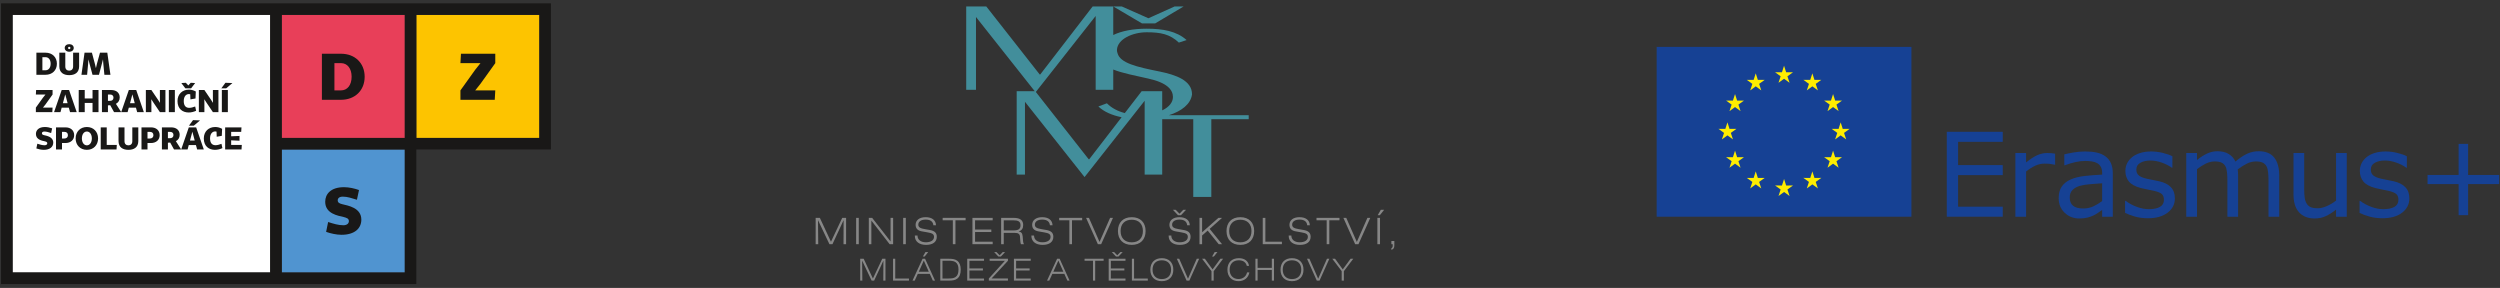 <?xml version="1.0" encoding="UTF-8" standalone="no"?>
<!DOCTYPE svg PUBLIC "-//W3C//DTD SVG 1.1//EN" "http://www.w3.org/Graphics/SVG/1.1/DTD/svg11.dtd">
<svg width="100%" height="100%" viewBox="0 0 1450 167" version="1.1" xmlns="http://www.w3.org/2000/svg" xmlns:xlink="http://www.w3.org/1999/xlink" xml:space="preserve" xmlns:serif="http://www.serif.com/" style="fill-rule:evenodd;clip-rule:evenodd;stroke-linejoin:round;stroke-miterlimit:2;">
    <rect x="0" y="0" width="1450" height="167" fill="#333333" stroke="none"/>
    <g id="Vrstva-1" serif:id="Vrstva 1" transform="matrix(4.167,0,0,4.167,-61.776,-34.682)">
        <g transform="matrix(1,0,0,1,176.592,21.265)">
            <path d="M0,2.421L0,-0.244L-2.864,-0.244L-5.206,2.796C-6.178,2.544 -7.041,2.101 -7.7,1.436L-8.885,1.877C-8.125,2.611 -6.982,3.104 -5.652,3.377L-10.162,9.229L-10.231,9.229L-17.591,-0.142L-9.262,-10.721L-9.262,-0.442L-6.815,-0.442L-6.815,-3.266C-5.524,-2.748 -3.755,-2.416 -1.955,-2.008C0.703,-1.436 1.493,-0.425 1.493,0.551C1.493,1.305 0.953,1.966 0,2.421M0.943,3.088C2.684,2.53 3.976,1.554 4.149,0.184C4.149,-1.75 1.889,-2.522 -0.339,-2.982C-3.571,-3.628 -5.869,-4.161 -6.228,-5.559C-6.294,-5.755 -6.3,-5.854 -6.3,-6.002C-6.228,-7.512 -4.107,-8.45 -2.169,-8.45C-0.194,-8.45 1.062,-8.193 2.318,-7.014L3.396,-7.365C1.996,-8.616 0.092,-8.948 -2.169,-8.948C-4.05,-8.948 -5.655,-8.633 -6.815,-8.067L-6.815,-12.045L-9.681,-12.045L-16.979,-2.574L-17.049,-2.574L-24.488,-12.045L-27.282,-12.045L-27.282,-0.442L-25.92,-0.442L-25.92,-10.576L-17.74,-0.244L-20.257,-0.244L-20.257,11.359L-19.103,11.359L-19.103,1.226L-10.826,11.683L-10.792,11.683L-2.443,1.082L-2.443,11.359L0,11.359L0,3.646L4.321,3.646L4.321,14.466L6.835,14.466L6.835,3.646L12.039,3.646L12.039,3.088L0.943,3.088ZM-0.983,-9.683L2.986,-12.045L1.73,-12.045L-1.919,-10.401L-5.632,-12.045L-6.815,-12.045L-2.816,-9.683L-0.983,-9.683Z" style="fill:rgb(66,142,155);fill-rule:nonzero;"/>
        </g>
        <g transform="matrix(1,0,0,1,128.355,42.311)">
            <path d="M0,-3.663L0.584,-3.663L2.131,-0.339L3.699,-3.663L4.237,-3.663L4.237,0L3.877,0L3.891,-3.348L2.339,0L1.918,0L0.325,-3.348L0.36,0L0,0L0,-3.663Z" style="fill:rgb(135,135,135);fill-rule:nonzero;"/>
        </g>
        <g transform="matrix(1,0,0,1,0,23.207)">
            <rect x="133.992" y="15.441" width="0.365" height="3.663" style="fill:rgb(135,135,135);"/>
        </g>
        <g transform="matrix(1,0,0,1,135.753,42.311)">
            <path d="M0,-3.663L0.467,-3.663L3.029,-0.376L3.029,-3.663L3.385,-3.663L3.385,0L2.897,0L0.355,-3.287L0.355,0L0,0L0,-3.663Z" style="fill:rgb(135,135,135);fill-rule:nonzero;"/>
        </g>
        <g transform="matrix(1,0,0,1,0,23.207)">
            <rect x="140.538" y="15.441" width="0.365" height="3.663" style="fill:rgb(135,135,135);"/>
        </g>
        <g transform="matrix(1,0,0,1,142.532,39.857)">
            <path d="M0,1.247L0,1.267C0,1.82 0.452,2.19 1.162,2.19C1.878,2.19 2.298,1.887 2.298,1.44C2.298,1.023 2.004,0.918 1.385,0.806L0.604,0.669C0.02,0.567 -0.264,0.263 -0.264,-0.244C-0.264,-0.873 0.253,-1.305 1.131,-1.305C2.025,-1.305 2.552,-0.879 2.571,-0.18L2.207,-0.18C2.161,-0.691 1.796,-0.97 1.141,-0.97C0.492,-0.97 0.111,-0.687 0.111,-0.265C0.111,0.12 0.411,0.253 1.024,0.358L1.72,0.48C2.385,0.598 2.684,0.882 2.684,1.426C2.684,2.126 2.141,2.552 1.197,2.552C0.213,2.552 -0.371,2.064 -0.371,1.303L-0.371,1.247L0,1.247Z" style="fill:rgb(135,135,135);fill-rule:nonzero;"/>
        </g>
        <g transform="matrix(1,0,0,1,147.448,41.975)">
            <path d="M0,-2.992L-1.416,-2.992L-1.416,-3.328L1.781,-3.328L1.781,-2.992L0.365,-2.992L0.365,0.336L0,0.336L0,-2.992Z" style="fill:rgb(135,135,135);fill-rule:nonzero;"/>
        </g>
        <g transform="matrix(1,0,0,1,150.178,42.311)">
            <path d="M0,-3.663L2.816,-3.663L2.816,-3.322L0.366,-3.322L0.366,-2.038L2.629,-2.038L2.629,-1.694L0.366,-1.694L0.366,-0.345L2.816,-0.345L2.816,0L0,0L0,-3.663Z" style="fill:rgb(135,135,135);fill-rule:nonzero;"/>
        </g>
        <g transform="matrix(1,0,0,1,154.537,41.97)">
            <path d="M0,-2.982L0,-1.576L1.35,-1.576C2.024,-1.576 2.334,-1.764 2.334,-2.281C2.334,-2.825 2.01,-2.982 1.305,-2.982L0,-2.982ZM-0.365,-3.323L1.391,-3.323C2.264,-3.323 2.704,-2.992 2.704,-2.336C2.704,-1.855 2.512,-1.571 2.07,-1.423C2.486,-1.358 2.583,-1.165 2.634,-0.728C2.689,-0.242 2.658,0.128 2.812,0.341L2.385,0.341C2.273,0.007 2.304,-0.359 2.258,-0.728C2.212,-1.105 1.998,-1.232 1.542,-1.232L0,-1.232L0,0.341L-0.365,0.341L-0.365,-3.323Z" style="fill:rgb(135,135,135);fill-rule:nonzero;"/>
        </g>
        <g transform="matrix(1,0,0,1,158.754,39.857)">
            <path d="M0,1.247L0,1.267C0,1.82 0.451,2.19 1.162,2.19C1.877,2.19 2.298,1.887 2.298,1.44C2.298,1.023 2.004,0.918 1.385,0.806L0.604,0.669C0.021,0.567 -0.264,0.263 -0.264,-0.244C-0.264,-0.873 0.253,-1.305 1.131,-1.305C2.024,-1.305 2.552,-0.879 2.572,-0.18L2.207,-0.18C2.161,-0.691 1.796,-0.97 1.141,-0.97C0.492,-0.97 0.112,-0.687 0.112,-0.265C0.112,0.12 0.411,0.253 1.024,0.358L1.72,0.48C2.384,0.598 2.684,0.882 2.684,1.426C2.684,2.126 2.141,2.552 1.197,2.552C0.213,2.552 -0.37,2.064 -0.37,1.303L-0.37,1.247L0,1.247Z" style="fill:rgb(135,135,135);fill-rule:nonzero;"/>
        </g>
        <g transform="matrix(1,0,0,1,163.67,41.975)">
            <path d="M0,-2.992L-1.416,-2.992L-1.416,-3.328L1.781,-3.328L1.781,-2.992L0.365,-2.992L0.365,0.336L0,0.336L0,-2.992Z" style="fill:rgb(135,135,135);fill-rule:nonzero;"/>
        </g>
        <g transform="matrix(1,0,0,1,165.995,42.311)">
            <path d="M0,-3.663L0.4,-3.663L1.872,-0.313L3.343,-3.663L3.745,-3.663L2.1,0L1.639,0L0,-3.663Z" style="fill:rgb(135,135,135);fill-rule:nonzero;"/>
        </g>
        <g transform="matrix(1,0,0,1,173.905,40.481)">
            <path d="M0,-0.002C0,-0.984 -0.584,-1.575 -1.553,-1.575C-2.521,-1.575 -3.105,-0.984 -3.105,-0.002C-3.105,0.983 -2.521,1.572 -1.553,1.572C-0.584,1.572 0,0.983 0,-0.002M-1.553,1.927C-2.755,1.927 -3.476,1.192 -3.476,-0.002C-3.476,-1.192 -2.755,-1.929 -1.553,-1.929C-0.351,-1.929 0.375,-1.192 0.375,-0.002C0.375,1.192 -0.351,1.927 -1.553,1.927" style="fill:rgb(135,135,135);fill-rule:nonzero;"/>
        </g>
        <g transform="matrix(1,0,0,1,179.518,42.408)">
            <path d="M0,-4.881L0.391,-4.881L-0.315,-4.13L-0.73,-4.13L-1.437,-4.881L-1.047,-4.881L-0.523,-4.338L0,-4.881ZM-1.659,-1.303L-1.659,-1.284C-1.659,-0.73 -1.208,-0.36 -0.498,-0.36C0.219,-0.36 0.639,-0.664 0.639,-1.111C0.639,-1.528 0.345,-1.633 -0.274,-1.745L-1.056,-1.882C-1.639,-1.984 -1.924,-2.288 -1.924,-2.796C-1.924,-3.425 -1.405,-3.855 -0.527,-3.855C0.364,-3.855 0.893,-3.43 0.913,-2.73L0.548,-2.73C0.502,-3.242 0.137,-3.521 -0.519,-3.521C-1.168,-3.521 -1.549,-3.237 -1.549,-2.815C-1.549,-2.431 -1.248,-2.298 -0.635,-2.192L0.061,-2.07C0.726,-1.953 1.024,-1.669 1.024,-1.126C1.024,-0.426 0.482,0 -0.463,0C-1.447,0 -2.029,-0.487 -2.029,-1.248L-2.029,-1.303L-1.659,-1.303Z" style="fill:rgb(135,135,135);fill-rule:nonzero;"/>
        </g>
        <g transform="matrix(1,0,0,1,181.78,42.311)">
            <path d="M0,-3.663L0.365,-3.663L0.365,-1.658L2.633,-3.663L3.141,-3.663L1.416,-2.131L3.141,0L2.674,0L1.142,-1.892L0.365,-1.212L0.365,0L0,0L0,-3.663Z" style="fill:rgb(135,135,135);fill-rule:nonzero;"/>
        </g>
        <g transform="matrix(1,0,0,1,189.016,40.481)">
            <path d="M0,-0.002C0,-0.984 -0.584,-1.575 -1.553,-1.575C-2.521,-1.575 -3.104,-0.984 -3.104,-0.002C-3.104,0.983 -2.521,1.572 -1.553,1.572C-0.584,1.572 0,0.983 0,-0.002M-1.553,1.927C-2.755,1.927 -3.475,1.192 -3.475,-0.002C-3.475,-1.192 -2.755,-1.929 -1.553,-1.929C-0.35,-1.929 0.375,-1.192 0.375,-0.002C0.375,1.192 -0.35,1.927 -1.553,1.927" style="fill:rgb(135,135,135);fill-rule:nonzero;"/>
        </g>
        <g transform="matrix(1,0,0,1,190.584,42.311)">
            <path d="M0,-3.663L0.365,-3.663L0.365,-0.345L2.669,-0.345L2.669,0L0,0L0,-3.663Z" style="fill:rgb(135,135,135);fill-rule:nonzero;"/>
        </g>
        <g transform="matrix(1,0,0,1,194.566,39.857)">
            <path d="M0,1.247L0,1.267C0,1.82 0.452,2.19 1.162,2.19C1.879,2.19 2.3,1.887 2.3,1.44C2.3,1.023 2.006,0.918 1.386,0.806L0.605,0.669C0.021,0.567 -0.263,0.263 -0.263,-0.244C-0.263,-0.873 0.255,-1.305 1.133,-1.305C2.025,-1.305 2.554,-0.879 2.572,-0.18L2.207,-0.18C2.162,-0.691 1.798,-0.97 1.143,-0.97C0.493,-0.97 0.112,-0.687 0.112,-0.265C0.112,0.12 0.411,0.253 1.025,0.358L1.722,0.48C2.386,0.598 2.685,0.882 2.685,1.426C2.685,2.126 2.143,2.552 1.198,2.552C0.214,2.552 -0.369,2.064 -0.369,1.303L-0.369,1.247L0,1.247Z" style="fill:rgb(135,135,135);fill-rule:nonzero;"/>
        </g>
        <g transform="matrix(1,0,0,1,199.484,41.975)">
            <path d="M0,-2.992L-1.416,-2.992L-1.416,-3.328L1.781,-3.328L1.781,-2.992L0.365,-2.992L0.365,0.336L0,0.336L0,-2.992Z" style="fill:rgb(135,135,135);fill-rule:nonzero;"/>
        </g>
        <g transform="matrix(1,0,0,1,201.809,42.311)">
            <path d="M0,-3.663L0.4,-3.663L1.871,-0.313L3.344,-3.663L3.743,-3.663L2.1,0L1.638,0L0,-3.663Z" style="fill:rgb(135,135,135);fill-rule:nonzero;"/>
        </g>
        <g transform="matrix(1,0,0,1,207.019,42.311)">
            <path d="M0,-4.784L-0.436,-4.032L-0.137,-4.032L0.463,-4.784L0,-4.784ZM-0.477,0L-0.112,0L-0.112,-3.664L-0.477,-3.664L-0.477,0Z" style="fill:rgb(135,135,135);fill-rule:nonzero;"/>
        </g>
        <g transform="matrix(1,0,0,1,208.49,43.104)">
            <path d="M0,-1.239L0.412,-1.239L0.412,-0.644C0.412,-0.289 0.32,-0.106 0,0L0,-0.234C0.139,-0.305 0.184,-0.406 0.184,-0.574L0.184,-0.792L0,-0.792L0,-1.239Z" style="fill:rgb(135,135,135);fill-rule:nonzero;"/>
        </g>
        <g transform="matrix(1,0,0,1,137.625,47.379)">
            <path d="M0,-3.042L-1.301,-0.283L-2.587,-3.042L-3.07,-3.042L-3.07,0L-2.772,0L-2.801,-2.78L-1.479,0L-1.129,0L0.16,-2.78L0.147,0L0.446,0L0.446,-3.042L0,-3.042Z" style="fill:rgb(135,135,135);fill-rule:nonzero;"/>
        </g>
        <g transform="matrix(1,0,0,1,139.129,47.379)">
            <path d="M0,-3.042L0,0L2.215,0L2.215,-0.286L0.303,-0.286L0.303,-3.042L0,-3.042Z" style="fill:rgb(135,135,135);fill-rule:nonzero;"/>
        </g>
        <g transform="matrix(1,0,0,1,143.64,47.38)">
            <path d="M0,-3.972L-0.363,-3.349L-0.113,-3.349L0.383,-3.972L0,-3.972ZM-0.404,-3.042L-1.807,0L-1.496,0L-1.065,-0.94L0.599,-0.94L1.023,0L1.331,0L-0.055,-3.042L-0.404,-3.042ZM-0.231,-2.788L0.464,-1.234L-0.931,-1.234L-0.231,-2.788Z" style="fill:rgb(135,135,135);fill-rule:nonzero;"/>
        </g>
        <g transform="matrix(1,0,0,1,146.007,47.105)">
            <path d="M0,-2.492L0,-0.016L0.805,-0.016C1.239,-0.016 1.555,-0.045 1.804,-0.21C2.103,-0.407 2.229,-0.749 2.229,-1.267C2.229,-1.772 2.095,-2.11 1.804,-2.304C1.546,-2.471 1.209,-2.492 0.737,-2.492L0,-2.492ZM2.052,-2.492C2.39,-2.232 2.54,-1.823 2.54,-1.246C2.54,-0.669 2.39,-0.26 2.052,0.002C1.74,0.24 1.35,0.275 0.805,0.275L-0.303,0.275L-0.303,-2.767L0.805,-2.767C1.35,-2.767 1.74,-2.733 2.052,-2.492" style="fill:rgb(135,135,135);fill-rule:nonzero;"/>
        </g>
        <g transform="matrix(1,0,0,1,149.453,47.379)">
            <path d="M0,-3.042L0,0L2.337,0L2.337,-0.286L0.304,-0.286L0.304,-1.407L2.183,-1.407L2.183,-1.693L0.304,-1.693L0.304,-2.759L2.337,-2.759L2.337,-3.042L0,-3.042Z" style="fill:rgb(135,135,135);fill-rule:nonzero;"/>
        </g>
        <g transform="matrix(1,0,0,1,154.394,47.38)">
            <path d="M0,-3.972L-0.433,-3.521L-0.867,-3.972L-1.192,-3.972L-0.607,-3.349L-0.26,-3.349L0.325,-3.972L0,-3.972ZM-1.823,-3.042L-1.823,-2.76L0.303,-2.76L-1.933,-0.299L-1.933,0L0.725,0L0.725,-0.299L-1.554,-0.299L0.725,-2.76L0.725,-3.042L-1.823,-3.042Z" style="fill:rgb(135,135,135);fill-rule:nonzero;"/>
        </g>
        <g transform="matrix(1,0,0,1,155.952,47.379)">
            <path d="M0,-3.042L0,0L2.337,0L2.337,-0.286L0.303,-0.286L0.303,-1.407L2.183,-1.407L2.183,-1.693L0.303,-1.693L0.303,-2.759L2.337,-2.759L2.337,-3.042L0,-3.042Z" style="fill:rgb(135,135,135);fill-rule:nonzero;"/>
        </g>
        <g transform="matrix(1,0,0,1,161.963,47.379)">
            <path d="M0,-3.042L-1.403,0L-1.092,0L-0.661,-0.94L1.004,-0.94L1.428,0L1.734,0L0.349,-3.042L0,-3.042ZM0.173,-2.788L0.867,-1.234L-0.527,-1.234L0.173,-2.788Z" style="fill:rgb(135,135,135);fill-rule:nonzero;"/>
        </g>
        <g transform="matrix(1,0,0,1,165.783,47.379)">
            <path d="M0,-3.042L0,-2.763L1.175,-2.763L1.175,0L1.479,0L1.479,-2.763L2.653,-2.763L2.653,-3.042L0,-3.042Z" style="fill:rgb(135,135,135);fill-rule:nonzero;"/>
        </g>
        <g transform="matrix(1,0,0,1,170.767,47.38)">
            <path d="M0,-3.972L-0.435,-3.521L-0.868,-3.972L-1.192,-3.972L-0.607,-3.349L-0.262,-3.349L0.324,-3.972L0,-3.972ZM-1.625,-3.042L-1.625,0L0.712,0L0.712,-0.286L-1.323,-0.286L-1.323,-1.407L0.555,-1.407L0.555,-1.693L-1.323,-1.693L-1.323,-2.76L0.712,-2.76L0.712,-3.042L-1.625,-3.042Z" style="fill:rgb(135,135,135);fill-rule:nonzero;"/>
        </g>
        <g transform="matrix(1,0,0,1,172.372,47.379)">
            <path d="M0,-3.042L0,0L2.214,0L2.214,-0.286L0.302,-0.286L0.302,-3.042L0,-3.042Z" style="fill:rgb(135,135,135);fill-rule:nonzero;"/>
        </g>
        <g transform="matrix(1,0,0,1,177.825,45.859)">
            <path d="M0,0C0,-0.817 -0.483,-1.306 -1.289,-1.306C-2.093,-1.306 -2.577,-0.817 -2.577,0C-2.577,0.817 -2.093,1.307 -1.289,1.307C-0.483,1.307 0,0.817 0,0M-1.289,1.601C-2.286,1.601 -2.885,0.989 -2.885,0C-2.885,-0.989 -2.286,-1.601 -1.289,-1.601C-0.291,-1.601 0.312,-0.989 0.312,0C0.312,0.989 -0.291,1.601 -1.289,1.601" style="fill:rgb(135,135,135);fill-rule:nonzero;"/>
        </g>
        <g transform="matrix(1,0,0,1,181.4,47.379)">
            <path d="M0,-3.042L-1.22,-0.262L-2.442,-3.042L-2.774,-3.042L-1.415,0L-1.03,0L0.334,-3.042L0,-3.042Z" style="fill:rgb(135,135,135);fill-rule:nonzero;"/>
        </g>
        <g transform="matrix(1,0,0,1,183.895,47.38)">
            <path d="M0,-3.972L-0.364,-3.349L-0.114,-3.349L0.383,-3.972L0,-3.972ZM0.795,-3.042L-0.291,-1.558L-1.365,-3.042L-1.753,-3.042L-0.443,-1.314L-0.443,0L-0.139,0L-0.139,-1.314L1.171,-3.042L0.795,-3.042Z" style="fill:rgb(135,135,135);fill-rule:nonzero;"/>
        </g>
        <g transform="matrix(1,0,0,1,187.26,47.165)">
            <path d="M0,-2.612C-0.797,-2.612 -1.283,-2.119 -1.283,-1.306C-1.283,-0.503 -0.797,-0.005 -0.059,-0.005C0.553,-0.005 1.02,-0.358 1.142,-0.927L1.467,-0.927C1.327,-0.177 0.746,0.294 -0.05,0.294C-0.981,0.294 -1.592,-0.33 -1.592,-1.306C-1.592,-2.297 -0.994,-2.906 0.006,-2.906C0.797,-2.906 1.318,-2.499 1.415,-1.834L1.108,-1.834C0.99,-2.331 0.595,-2.612 0,-2.612" style="fill:rgb(135,135,135);fill-rule:nonzero;"/>
        </g>
        <g transform="matrix(1,0,0,1,191.847,47.379)">
            <path d="M0,-3.042L0,-1.774L-1.979,-1.774L-1.979,-3.042L-2.281,-3.042L-2.281,0L-1.979,0L-1.979,-1.482L0,-1.482L0,0L0.304,0L0.304,-3.042L0,-3.042Z" style="fill:rgb(135,135,135);fill-rule:nonzero;"/>
        </g>
        <g transform="matrix(1,0,0,1,195.945,45.859)">
            <path d="M0,0C0,-0.817 -0.483,-1.306 -1.289,-1.306C-2.093,-1.306 -2.577,-0.817 -2.577,0C-2.577,0.817 -2.093,1.307 -1.289,1.307C-0.483,1.307 0,0.817 0,0M-1.289,1.601C-2.288,1.601 -2.885,0.989 -2.885,0C-2.885,-0.989 -2.288,-1.601 -1.289,-1.601C-0.291,-1.601 0.312,-0.989 0.312,0C0.312,0.989 -0.291,1.601 -1.289,1.601" style="fill:rgb(135,135,135);fill-rule:nonzero;"/>
        </g>
        <g transform="matrix(1,0,0,1,199.523,47.379)">
            <path d="M0,-3.042L-1.223,-0.262L-2.444,-3.042L-2.777,-3.042L-1.416,0L-1.032,0L0.332,-3.042L0,-3.042Z" style="fill:rgb(135,135,135);fill-rule:nonzero;"/>
        </g>
        <g transform="matrix(1,0,0,1,202.811,47.379)">
            <path d="M0,-3.042L-1.087,-1.558L-2.162,-3.042L-2.549,-3.042L-1.238,-1.314L-1.238,0L-0.935,0L-0.935,-1.314L0.374,-3.042L0,-3.042Z" style="fill:rgb(135,135,135);fill-rule:nonzero;"/>
        </g>
        <g transform="matrix(1,0,0,1,293.583,26.667)">
            <path d="M0,11.819L-7.787,11.819L-7.787,0L0,0L0,1.397L-6.215,1.397L-6.215,4.636L0,4.636L0,6.032L-6.215,6.032L-6.215,10.423L0,10.423L0,11.819Z" style="fill:rgb(22,65,148);fill-rule:nonzero;"/>
        </g>
        <g transform="matrix(1,0,0,1,300.876,36.859)">
            <path d="M0,-5.612L-0.08,-5.612C-0.303,-5.665 -0.518,-5.703 -0.727,-5.727C-0.936,-5.751 -1.184,-5.762 -1.469,-5.762C-1.93,-5.762 -2.373,-5.661 -2.803,-5.457C-3.23,-5.253 -3.643,-4.99 -4.041,-4.667L-4.041,1.627L-5.533,1.627L-5.533,-7.239L-4.041,-7.239L-4.041,-5.929C-3.447,-6.406 -2.926,-6.743 -2.473,-6.942C-2.02,-7.139 -1.559,-7.239 -1.088,-7.239C-0.828,-7.239 -0.641,-7.233 -0.523,-7.218C-0.408,-7.206 -0.232,-7.18 0,-7.144L0,-5.612Z" style="fill:rgb(22,65,148);fill-rule:nonzero;"/>
        </g>
        <g transform="matrix(1,0,0,1,308.904,29.651)">
            <path d="M0,8.835L-1.484,8.835L-1.484,7.891C-1.617,7.981 -1.795,8.106 -2.021,8.267C-2.246,8.429 -2.463,8.557 -2.676,8.653C-2.926,8.774 -3.211,8.876 -3.533,8.958C-3.855,9.04 -4.234,9.081 -4.668,9.081C-5.469,9.081 -6.145,8.817 -6.699,8.287C-7.256,7.758 -7.533,7.084 -7.533,6.263C-7.533,5.591 -7.391,5.047 -7.102,4.632C-6.812,4.217 -6.402,3.89 -5.867,3.652C-5.326,3.414 -4.68,3.252 -3.922,3.168C-3.166,3.083 -2.354,3.019 -1.484,2.977L-1.484,2.747C-1.484,2.408 -1.545,2.128 -1.664,1.905C-1.783,1.683 -1.953,1.508 -2.176,1.381C-2.389,1.26 -2.643,1.178 -2.938,1.135C-3.234,1.093 -3.543,1.072 -3.867,1.072C-4.258,1.072 -4.695,1.124 -5.176,1.227C-5.658,1.33 -6.156,1.479 -6.668,1.675L-6.748,1.675L-6.748,0.159C-6.457,0.08 -6.037,-0.008 -5.486,-0.103C-4.936,-0.198 -4.393,-0.246 -3.859,-0.246C-3.234,-0.246 -2.691,-0.194 -2.229,-0.091C-1.766,0.012 -1.363,0.189 -1.025,0.437C-0.691,0.681 -0.437,0.995 -0.264,1.381C-0.088,1.768 0,2.247 0,2.818L0,8.835ZM-1.484,6.652L-1.484,4.184C-1.941,4.21 -2.477,4.25 -3.094,4.303C-3.709,4.356 -4.197,4.432 -4.557,4.533C-4.986,4.655 -5.332,4.844 -5.598,5.1C-5.861,5.357 -5.994,5.71 -5.994,6.16C-5.994,6.668 -5.842,7.05 -5.533,7.307C-5.227,7.564 -4.76,7.692 -4.129,7.692C-3.605,7.692 -3.125,7.59 -2.691,7.387C-2.258,7.183 -1.855,6.939 -1.484,6.652" style="fill:rgb(22,65,148);fill-rule:nonzero;"/>
        </g>
        <g transform="matrix(1,0,0,1,317.544,32.175)">
            <path d="M0,3.755C0,4.565 -0.334,5.229 -1.004,5.746C-1.674,6.266 -2.588,6.525 -3.746,6.525C-4.402,6.525 -5.004,6.446 -5.551,6.291C-6.1,6.135 -6.559,5.965 -6.93,5.778L-6.93,4.104L-6.85,4.104C-6.379,4.459 -5.854,4.74 -5.279,4.949C-4.701,5.158 -4.148,5.263 -3.619,5.263C-2.963,5.263 -2.449,5.157 -2.08,4.945C-1.709,4.734 -1.523,4.401 -1.523,3.945C-1.523,3.596 -1.625,3.332 -1.826,3.151C-2.027,2.972 -2.412,2.818 -2.984,2.691C-3.195,2.644 -3.473,2.588 -3.813,2.525C-4.154,2.461 -4.465,2.393 -4.746,2.318C-5.525,2.111 -6.076,1.809 -6.402,1.409C-6.727,1.01 -6.889,0.519 -6.889,-0.063C-6.889,-0.429 -6.814,-0.772 -6.664,-1.096C-6.512,-1.418 -6.283,-1.706 -5.977,-1.96C-5.68,-2.209 -5.303,-2.406 -4.846,-2.552C-4.387,-2.697 -3.875,-2.77 -3.309,-2.77C-2.781,-2.77 -2.244,-2.705 -1.703,-2.575C-1.16,-2.446 -0.709,-2.288 -0.348,-2.103L-0.348,-0.508L-0.428,-0.508C-0.809,-0.788 -1.271,-1.025 -1.818,-1.219C-2.363,-1.411 -2.896,-1.509 -3.42,-1.509C-3.965,-1.509 -4.426,-1.403 -4.801,-1.194C-5.178,-0.985 -5.365,-0.675 -5.365,-0.262C-5.365,0.104 -5.252,0.379 -5.025,0.564C-4.801,0.749 -4.441,0.9 -3.945,1.017C-3.67,1.079 -3.361,1.144 -3.02,1.207C-2.678,1.271 -2.395,1.328 -2.166,1.382C-1.473,1.54 -0.937,1.813 -0.562,2.198C-0.187,2.591 0,3.109 0,3.755" style="fill:rgb(22,65,148);fill-rule:nonzero;"/>
        </g>
        <g transform="matrix(1,0,0,1,332.068,29.374)">
            <path d="M0,9.112L-1.492,9.112L-1.492,4.064C-1.492,3.683 -1.51,3.315 -1.545,2.96C-1.578,2.606 -1.65,2.323 -1.762,2.111C-1.885,1.883 -2.059,1.712 -2.285,1.595C-2.514,1.479 -2.842,1.42 -3.27,1.42C-3.689,1.42 -4.107,1.525 -4.523,1.734C-4.943,1.943 -5.361,2.209 -5.779,2.532C-5.764,2.654 -5.75,2.795 -5.738,2.956C-5.729,3.118 -5.723,3.278 -5.723,3.437L-5.723,9.112L-7.215,9.112L-7.215,4.064C-7.215,3.672 -7.232,3.3 -7.268,2.948C-7.301,2.597 -7.373,2.315 -7.484,2.103C-7.607,1.876 -7.781,1.705 -8.01,1.591C-8.236,1.477 -8.564,1.42 -8.992,1.42C-9.4,1.42 -9.811,1.521 -10.221,1.722C-10.631,1.923 -11.039,2.18 -11.445,2.492L-11.445,9.112L-12.939,9.112L-12.939,0.245L-11.445,0.245L-11.445,1.23C-10.98,0.844 -10.516,0.542 -10.053,0.325C-9.59,0.108 -9.098,0 -8.572,0C-7.969,0 -7.457,0.127 -7.037,0.381C-6.615,0.634 -6.303,0.987 -6.096,1.436C-5.492,0.928 -4.943,0.562 -4.445,0.337C-3.947,0.112 -3.416,0 -2.85,0C-1.877,0 -1.158,0.295 -0.695,0.884C-0.232,1.475 0,2.3 0,3.357L0,9.112Z" style="fill:rgb(22,65,148);fill-rule:nonzero;"/>
        </g>
        <g transform="matrix(1,0,0,1,341.468,29.865)">
            <path d="M0,8.621L-1.492,8.621L-1.492,7.637C-1.996,8.034 -2.479,8.338 -2.938,8.55C-3.398,8.761 -3.906,8.867 -4.461,8.867C-5.393,8.867 -6.117,8.583 -6.637,8.014C-7.156,7.445 -7.414,6.61 -7.414,5.51L-7.414,-0.246L-5.924,-0.246L-5.924,4.803C-5.924,5.253 -5.902,5.638 -5.859,5.958C-5.816,6.278 -5.727,6.552 -5.59,6.779C-5.445,7.012 -5.262,7.182 -5.033,7.288C-4.807,7.393 -4.475,7.446 -4.041,7.446C-3.654,7.446 -3.232,7.346 -2.775,7.145C-2.318,6.944 -1.891,6.687 -1.492,6.375L-1.492,-0.246L0,-0.246L0,8.621Z" style="fill:rgb(22,65,148);fill-rule:nonzero;"/>
        </g>
        <g transform="matrix(1,0,0,1,350.181,32.175)">
            <path d="M0,3.755C0,4.565 -0.336,5.229 -1.004,5.746C-1.674,6.266 -2.588,6.525 -3.748,6.525C-4.402,6.525 -5.006,6.446 -5.553,6.291C-6.1,6.135 -6.559,5.965 -6.93,5.778L-6.93,4.104L-6.85,4.104C-6.379,4.459 -5.855,4.74 -5.279,4.949C-4.701,5.158 -4.148,5.263 -3.619,5.263C-2.965,5.263 -2.449,5.157 -2.08,4.945C-1.709,4.734 -1.523,4.401 -1.523,3.945C-1.523,3.596 -1.625,3.332 -1.826,3.151C-2.027,2.972 -2.414,2.818 -2.984,2.691C-3.195,2.644 -3.473,2.588 -3.814,2.525C-4.154,2.461 -4.467,2.393 -4.748,2.318C-5.525,2.111 -6.076,1.809 -6.402,1.409C-6.727,1.01 -6.891,0.519 -6.891,-0.063C-6.891,-0.429 -6.814,-0.772 -6.664,-1.096C-6.514,-1.418 -6.283,-1.706 -5.977,-1.96C-5.682,-2.209 -5.305,-2.406 -4.846,-2.552C-4.389,-2.697 -3.877,-2.77 -3.311,-2.77C-2.781,-2.77 -2.244,-2.705 -1.703,-2.575C-1.16,-2.446 -0.709,-2.288 -0.35,-2.103L-0.35,-0.508L-0.43,-0.508C-0.811,-0.788 -1.273,-1.025 -1.818,-1.219C-2.363,-1.411 -2.896,-1.509 -3.422,-1.509C-3.967,-1.509 -4.428,-1.403 -4.803,-1.194C-5.178,-0.985 -5.365,-0.675 -5.365,-0.262C-5.365,0.104 -5.252,0.379 -5.025,0.564C-4.803,0.749 -4.443,0.9 -3.945,1.017C-3.67,1.079 -3.361,1.144 -3.02,1.207C-2.68,1.271 -2.395,1.328 -2.168,1.382C-1.475,1.54 -0.939,1.813 -0.564,2.198C-0.187,2.591 0,3.109 0,3.755" style="fill:rgb(22,65,148);fill-rule:nonzero;"/>
        </g>
        <g transform="matrix(1,0,0,1,357.037,38.272)">
            <path d="M0,-9.922L0,-5.598L-4.326,-5.598L-4.326,-4.326L0,-4.326L0,0L1.318,0L1.318,-4.326L5.645,-4.326L5.645,-5.598L1.318,-5.598L1.318,-9.922L0,-9.922Z" style="fill:rgb(22,65,148);fill-rule:nonzero;"/>
        </g>
        <g transform="matrix(-1,0,0,1,526.287,-4.419)">
            <rect x="245.414" y="19.266" width="35.459" height="23.639" style="fill:rgb(22,65,148);"/>
        </g>
        <g transform="matrix(1,0,0,1,263.144,19.85)">
            <path d="M0,-2.376L0.293,-1.464L1.248,-1.469L0.471,-0.909L0.771,-0.001L0,-0.566L-0.773,0L-0.473,-0.909L-1.25,-1.469L-0.293,-1.464L0,-2.376Z" style="fill:rgb(255,237,0);fill-rule:nonzero;"/>
        </g>
        <g transform="matrix(1,0,0,1,259.205,20.906)">
            <path d="M0,-2.376L0.293,-1.464L1.248,-1.469L0.471,-0.909L0.771,-0.001L0,-0.566L-0.773,0L-0.473,-0.909L-1.25,-1.469L-0.293,-1.464L0,-2.376Z" style="fill:rgb(255,237,0);fill-rule:nonzero;"/>
        </g>
        <g transform="matrix(1,0,0,1,256.322,23.79)">
            <path d="M0,-2.376L0.291,-1.464L1.246,-1.468L0.471,-0.909L0.77,-0.001L0,-0.566L-0.773,0L-0.475,-0.909L-1.25,-1.468L-0.293,-1.464L0,-2.376Z" style="fill:rgb(255,237,0);fill-rule:nonzero;"/>
        </g>
        <g transform="matrix(1,0,0,1,255.265,27.729)">
            <path d="M0,-2.376L0.293,-1.464L1.248,-1.468L0.471,-0.908L0.771,-0.001L0,-0.565L-0.773,0L-0.473,-0.908L-1.25,-1.468L-0.293,-1.464L0,-2.376Z" style="fill:rgb(255,237,0);fill-rule:nonzero;"/>
        </g>
        <g transform="matrix(1,0,0,1,256.322,31.669)">
            <path d="M0,-2.376L0.291,-1.465L1.246,-1.469L0.471,-0.909L0.77,-0.001L0,-0.566L-0.773,0L-0.473,-0.909L-1.252,-1.469L-0.293,-1.465L0,-2.376Z" style="fill:rgb(255,237,0);fill-rule:nonzero;"/>
        </g>
        <g transform="matrix(1,0,0,1,259.205,34.553)">
            <path d="M0,-2.376L0.293,-1.464L1.248,-1.468L0.471,-0.909L0.771,0L0,-0.566L-0.771,0L-0.473,-0.909L-1.25,-1.468L-0.293,-1.464L0,-2.376Z" style="fill:rgb(255,237,0);fill-rule:nonzero;"/>
        </g>
        <g transform="matrix(1,0,0,1,263.146,35.608)">
            <path d="M0,-2.376L0.291,-1.464L1.246,-1.468L0.471,-0.908L0.77,-0.001L0,-0.565L-0.773,0L-0.475,-0.908L-1.25,-1.468L-0.293,-1.464L0,-2.376Z" style="fill:rgb(255,237,0);fill-rule:nonzero;"/>
        </g>
        <g transform="matrix(1,0,0,1,267.085,34.553)">
            <path d="M0,-2.376L0.291,-1.465L1.246,-1.469L0.469,-0.909L0.77,-0.001L0,-0.567L-0.773,0L-0.475,-0.909L-1.252,-1.469L-0.293,-1.465L0,-2.376Z" style="fill:rgb(255,237,0);fill-rule:nonzero;"/>
        </g>
        <g transform="matrix(1,0,0,1,269.968,31.669)">
            <path d="M0,-2.376L0.293,-1.464L1.248,-1.468L0.471,-0.909L0.771,-0.001L0,-0.566L-0.773,0L-0.473,-0.909L-1.25,-1.468L-0.293,-1.464L0,-2.376Z" style="fill:rgb(255,237,0);fill-rule:nonzero;"/>
        </g>
        <g transform="matrix(1,0,0,1,271.025,27.729)">
            <path d="M0,-2.376L0.291,-1.464L1.246,-1.469L0.469,-0.909L0.77,0L0,-0.566L-0.773,0L-0.473,-0.909L-1.252,-1.469L-0.293,-1.464L0,-2.376Z" style="fill:rgb(255,237,0);fill-rule:nonzero;"/>
        </g>
        <g transform="matrix(1,0,0,1,269.968,23.79)">
            <path d="M0,-2.376L0.293,-1.464L1.248,-1.469L0.471,-0.909L0.771,-0.001L0,-0.566L-0.773,0L-0.473,-0.909L-1.25,-1.469L-0.293,-1.464L0,-2.376Z" style="fill:rgb(255,237,0);fill-rule:nonzero;"/>
        </g>
        <g transform="matrix(1,0,0,1,267.085,20.906)">
            <path d="M0,-2.376L0.291,-1.464L1.246,-1.469L0.469,-0.909L0.77,-0.001L0,-0.566L-0.773,0L-0.475,-0.909L-1.252,-1.469L-0.295,-1.464L0,-2.376Z" style="fill:rgb(255,237,0);fill-rule:nonzero;"/>
        </g>
        <g transform="matrix(1,0,0,1,0,-1.104)">
            <rect x="16.578" y="11.5" width="35.856" height="35.856" style="fill:white;"/>
        </g>
        <g transform="matrix(1,0,0,1,0,17.627)">
            <rect x="54.042" y="11.5" width="17.125" height="17.125" style="fill:rgb(80,148,208);"/>
        </g>
        <g transform="matrix(1,0,0,1,0,-19.835)">
            <rect x="54.042" y="30.231" width="17.125" height="17.125" style="fill:rgb(232,63,89);"/>
        </g>
        <g transform="matrix(1,0,0,1,0,-19.835)">
            <rect x="72.774" y="30.231" width="17.125" height="17.125" style="fill:rgb(253,196,0);"/>
        </g>
        <g transform="matrix(1,0,0,1,61.373,17.112)">
            <path d="M0,3.791L0,-0.001L0.92,-0.001C1.787,-0.001 2.393,0.722 2.393,1.895C2.393,3.069 1.787,3.791 0.92,3.791L0,3.791ZM-1.743,5.101L0.92,5.101C2.844,5.101 4.208,3.811 4.208,1.895C4.208,-0.019 2.844,-1.31 0.92,-1.31L-1.743,-1.31L-1.743,5.101Z" style="fill:rgb(25,24,23);fill-rule:nonzero;"/>
        </g>
        <g transform="matrix(1,0,0,1,60.217,34.783)">
            <path d="M0,5.814C0.641,6.039 1.436,6.22 2.139,6.22C3.991,6.22 4.902,5.317 4.902,4.116C4.902,2.446 3.033,2.157 2.23,1.958C1.887,1.868 1.615,1.759 1.615,1.427C1.615,1.128 1.851,0.911 2.32,0.911C2.988,0.911 3.575,1.128 4.288,1.344L4.578,-0.009C3.937,-0.235 3.188,-0.406 2.491,-0.406C0.649,-0.406 -0.127,0.549 -0.127,1.625C-0.127,3.294 1.67,3.566 2.447,3.747C2.834,3.854 3.168,3.945 3.168,4.315C3.168,4.649 2.89,4.893 2.393,4.893C1.714,4.893 1.002,4.676 0.279,4.441L0,5.814Z" style="fill:rgb(25,24,23);fill-rule:nonzero;"/>
        </g>
        <g transform="matrix(1,0,0,1,78.913,15.802)">
            <path d="M0,6.41L4.776,6.41L4.849,5.101L2.059,5.101L2.798,4.171L4.849,1.309L4.849,0L0.073,0L0,1.309L2.79,1.309L2.049,2.239L0,5.101L0,6.41Z" style="fill:rgb(25,24,23);fill-rule:nonzero;"/>
        </g>
        <g transform="matrix(1,0,0,1,46.164,25.094)">
            <path d="M0,4.033L2.278,4.033L2.317,3.405L0.836,3.405L0.836,2.76L1.996,2.816L1.996,2.15L0.836,2.201L0.836,1.585L2.234,1.585L2.273,0.958L0,0.958L0,4.033ZM-2.971,2.495C-2.971,3.605 -2.241,4.085 -1.417,4.085C-1.062,4.085 -0.693,3.994 -0.382,3.847L-0.512,3.249C-0.797,3.357 -1.088,3.441 -1.343,3.441C-1.768,3.441 -2.102,3.193 -2.102,2.495C-2.102,1.868 -1.798,1.521 -1.381,1.521C-1.321,1.521 -1.256,1.529 -1.2,1.547L-1.174,2.262L-0.468,2.136L-0.424,1.161C-0.745,0.983 -1.057,0.907 -1.391,0.907C-2.296,0.907 -2.971,1.525 -2.971,2.495M-4.472,-0.052L-5.042,0.723L-4.367,0.723L-3.496,-0.012L-4.472,-0.052ZM-4.718,2.136L-4.566,1.56L-4.411,2.136L-4.237,2.791L-4.896,2.791L-4.718,2.136ZM-6.121,4.033L-5.229,4.033L-5.065,3.419L-4.068,3.419L-3.899,4.033L-2.971,4.033L-4.034,0.958L-5.06,0.958L-6.121,4.033ZM-7.967,2.465L-7.967,1.585L-7.659,1.585C-7.382,1.585 -7.195,1.732 -7.195,2.024C-7.195,2.31 -7.391,2.465 -7.672,2.465L-7.967,2.465ZM-7.118,4.033L-6.122,4.033L-6.858,2.881C-6.533,2.708 -6.33,2.413 -6.33,1.992C-6.33,1.33 -6.814,0.958 -7.507,0.958L-8.803,0.958L-8.803,4.033L-7.967,4.033L-7.967,3.093L-7.651,3.071L-7.118,4.033ZM-10.809,2.509L-10.809,1.585L-10.467,1.585C-10.176,1.585 -9.985,1.741 -9.985,2.045C-9.985,2.344 -10.19,2.509 -10.483,2.509L-10.809,2.509ZM-11.645,4.033L-10.809,4.033L-10.809,3.137L-10.332,3.137C-9.622,3.137 -9.116,2.717 -9.116,2.045C-9.116,1.369 -9.609,0.958 -10.319,0.958L-11.645,0.958L-11.645,4.033ZM-14.842,0.958L-14.842,2.86C-14.842,3.752 -14.222,4.085 -13.464,4.085C-12.706,4.085 -12.088,3.752 -12.088,2.86L-12.088,0.958L-12.922,0.958L-12.922,2.886C-12.922,3.284 -13.169,3.458 -13.464,3.458C-13.764,3.458 -14.01,3.284 -14.01,2.886L-14.01,0.958L-14.842,0.958ZM-17.32,4.033L-15.12,4.033L-15.081,3.405L-16.484,3.405L-16.484,0.958L-17.32,0.958L-17.32,4.033ZM-19.941,2.495C-19.941,1.915 -19.646,1.534 -19.248,1.534C-18.854,1.534 -18.555,1.915 -18.555,2.495C-18.555,3.072 -18.854,3.458 -19.248,3.458C-19.646,3.458 -19.941,3.072 -19.941,2.495M-20.811,2.495C-20.811,3.445 -20.153,4.085 -19.248,4.085C-18.347,4.085 -17.688,3.445 -17.688,2.495C-17.688,1.547 -18.347,0.907 -19.248,0.907C-20.153,0.907 -20.811,1.547 -20.811,2.495M-22.709,2.509L-22.709,1.585L-22.367,1.585C-22.076,1.585 -21.886,1.741 -21.886,2.045C-21.886,2.344 -22.089,2.509 -22.384,2.509L-22.709,2.509ZM-23.545,4.033L-22.709,4.033L-22.709,3.137L-22.232,3.137C-21.522,3.137 -21.016,2.717 -21.016,2.045C-21.016,1.369 -21.509,0.958 -22.22,0.958L-23.545,0.958L-23.545,4.033ZM-26.279,3.891C-25.971,3.999 -25.59,4.085 -25.252,4.085C-24.364,4.085 -23.927,3.653 -23.927,3.077C-23.927,2.275 -24.823,2.136 -25.208,2.041C-25.374,1.997 -25.504,1.946 -25.504,1.785C-25.504,1.642 -25.391,1.538 -25.166,1.538C-24.844,1.538 -24.562,1.642 -24.221,1.746L-24.083,1.096C-24.39,0.989 -24.75,0.907 -25.083,0.907C-25.967,0.907 -26.339,1.365 -26.339,1.881C-26.339,2.682 -25.478,2.812 -25.105,2.899C-24.918,2.951 -24.758,2.993 -24.758,3.172C-24.758,3.331 -24.893,3.449 -25.131,3.449C-25.456,3.449 -25.798,3.345 -26.144,3.233L-26.279,3.891Z" style="fill:rgb(25,24,23);fill-rule:nonzero;"/>
        </g>
        <g transform="matrix(1,0,0,1,46.203,23.98)">
            <path d="M0,-4.136L-0.572,-3.362L0.104,-3.362L0.975,-4.097L0,-4.136ZM-0.499,-0.052L0.337,-0.052L0.337,-3.127L-0.499,-3.127L-0.499,-0.052ZM-3.699,-0.052L-2.929,-0.052L-2.929,-1.247L-2.941,-1.844L-2.621,-1.347L-1.746,-0.052L-0.975,-0.052L-0.975,-3.127L-1.746,-3.127L-1.746,-1.931L-1.732,-1.338L-2.048,-1.831L-2.929,-3.127L-3.699,-3.127L-3.699,-0.052ZM-5.579,-3.362L-4.778,-3.362L-4.216,-4.097L-4.83,-4.136L-5.167,-3.768L-5.511,-4.136L-6.138,-4.097L-5.579,-3.362ZM-6.672,-1.589C-6.672,-0.481 -5.939,0 -5.116,0C-4.76,0 -4.393,-0.091 -4.081,-0.238L-4.211,-0.835C-4.497,-0.727 -4.787,-0.645 -5.042,-0.645C-5.467,-0.645 -5.801,-0.892 -5.801,-1.589C-5.801,-2.218 -5.497,-2.564 -5.081,-2.564C-5.02,-2.564 -4.955,-2.556 -4.899,-2.538L-4.873,-1.823L-4.167,-1.949L-4.124,-2.924C-4.445,-3.1 -4.756,-3.179 -5.09,-3.179C-5.996,-3.179 -6.672,-2.56 -6.672,-1.589M-7.875,-0.052L-7.039,-0.052L-7.039,-3.127L-7.875,-3.127L-7.875,-0.052ZM-11.076,-0.052L-10.306,-0.052L-10.306,-1.247L-10.319,-1.844L-9.999,-1.347L-9.123,-0.052L-8.352,-0.052L-8.352,-3.127L-9.123,-3.127L-9.123,-1.931L-9.109,-1.338L-9.427,-1.831L-10.306,-3.127L-11.076,-3.127L-11.076,-0.052ZM-13.104,-1.949L-12.953,-2.525L-12.797,-1.949L-12.624,-1.295L-13.282,-1.295L-13.104,-1.949ZM-14.508,-0.052L-13.616,-0.052L-13.451,-0.667L-12.455,-0.667L-12.286,-0.052L-11.358,-0.052L-12.419,-3.127L-13.447,-3.127L-14.508,-0.052ZM-16.353,-1.619L-16.353,-2.499L-16.046,-2.499C-15.769,-2.499 -15.582,-2.352 -15.582,-2.061C-15.582,-1.775 -15.777,-1.619 -16.059,-1.619L-16.353,-1.619ZM-15.504,-0.052L-14.508,-0.052L-15.244,-1.204C-14.92,-1.377 -14.715,-1.671 -14.715,-2.092C-14.715,-2.755 -15.201,-3.127 -15.894,-3.127L-17.189,-3.127L-17.189,-0.052L-16.353,-0.052L-16.353,-0.992L-16.037,-1.013L-15.504,-0.052ZM-20.421,-0.052L-19.585,-0.052L-19.585,-1.326L-18.498,-1.326L-18.498,-0.052L-17.666,-0.052L-17.666,-3.127L-18.498,-3.127L-18.498,-1.953L-19.585,-1.953L-19.585,-3.127L-20.421,-3.127L-20.421,-0.052ZM-22.449,-1.949L-22.297,-2.525L-22.141,-1.949L-21.968,-1.295L-22.626,-1.295L-22.449,-1.949ZM-23.852,-0.052L-22.96,-0.052L-22.795,-0.667L-21.799,-0.667L-21.629,-0.052L-20.702,-0.052L-21.764,-3.127L-22.791,-3.127L-23.852,-0.052ZM-26.386,-0.052L-24.095,-0.052L-24.061,-0.679L-25.398,-0.679L-25.043,-1.125L-24.061,-2.499L-24.061,-3.127L-26.352,-3.127L-26.386,-2.499L-25.048,-2.499L-25.404,-2.053L-26.386,-0.679L-26.386,-0.052Z" style="fill:rgb(25,24,23);fill-rule:nonzero;"/>
        </g>
        <g transform="matrix(1,0,0,1,26.162,14.521)">
            <path d="M0,4.21L0.789,4.21L0.927,2.689L0.971,2.065L1.131,2.689L1.538,4.21L2.44,4.21L2.838,2.689L2.998,2.065L3.045,2.689L3.193,4.21L4.034,4.21L3.6,1.135L2.579,1.135L2.158,2.676L2.015,3.287L1.868,2.676L1.456,1.135L0.43,1.135L0,4.21ZM-1.858,0.475C-1.858,0.381 -1.807,0.315 -1.698,0.315C-1.598,0.315 -1.537,0.381 -1.537,0.475C-1.537,0.571 -1.598,0.641 -1.698,0.641C-1.807,0.641 -1.858,0.571 -1.858,0.475M-2.33,0.475C-2.33,0.788 -2.066,1.004 -1.698,1.004C-1.334,1.004 -1.074,0.788 -1.074,0.475C-1.074,0.168 -1.334,-0.052 -1.698,-0.052C-2.066,-0.052 -2.33,0.168 -2.33,0.475M-3.079,1.135L-3.079,3.036C-3.079,3.929 -2.46,4.262 -1.702,4.262C-0.943,4.262 -0.325,3.929 -0.325,3.036L-0.325,1.135L-1.16,1.135L-1.16,3.063C-1.16,3.46 -1.408,3.634 -1.702,3.634C-2.001,3.634 -2.248,3.46 -2.248,3.063L-2.248,1.135L-3.079,1.135ZM-5.437,3.582L-5.437,1.762L-4.995,1.762C-4.579,1.762 -4.288,2.108 -4.288,2.672C-4.288,3.235 -4.579,3.582 -4.995,3.582L-5.437,3.582ZM-6.272,4.21L-4.995,4.21C-4.071,4.21 -3.418,3.591 -3.418,2.672C-3.418,1.753 -4.071,1.135 -4.995,1.135L-6.272,1.135L-6.272,4.21Z" style="fill:rgb(25,24,23);fill-rule:nonzero;"/>
        </g>
        <g transform="matrix(1,0,0,1,14.971,47.859)">
            <path d="M0,-39.071L0,0L57.803,-0.001L57.803,-18.731L76.535,-18.731L76.535,-39.071L0,-39.071ZM1.607,-37.464L37.463,-37.464L37.463,-1.608L1.607,-1.608L1.607,-37.464ZM57.803,-20.339L57.803,-37.463L74.929,-37.463L74.929,-20.339L57.803,-20.339ZM39.072,-37.463L56.197,-37.463L56.197,-20.339L39.072,-20.339L39.072,-37.463ZM39.072,-18.731L56.197,-18.731L56.197,-1.607L39.072,-1.607L39.072,-18.731Z" style="fill:rgb(25,24,23);fill-rule:nonzero;"/>
        </g>
    </g>
</svg>
